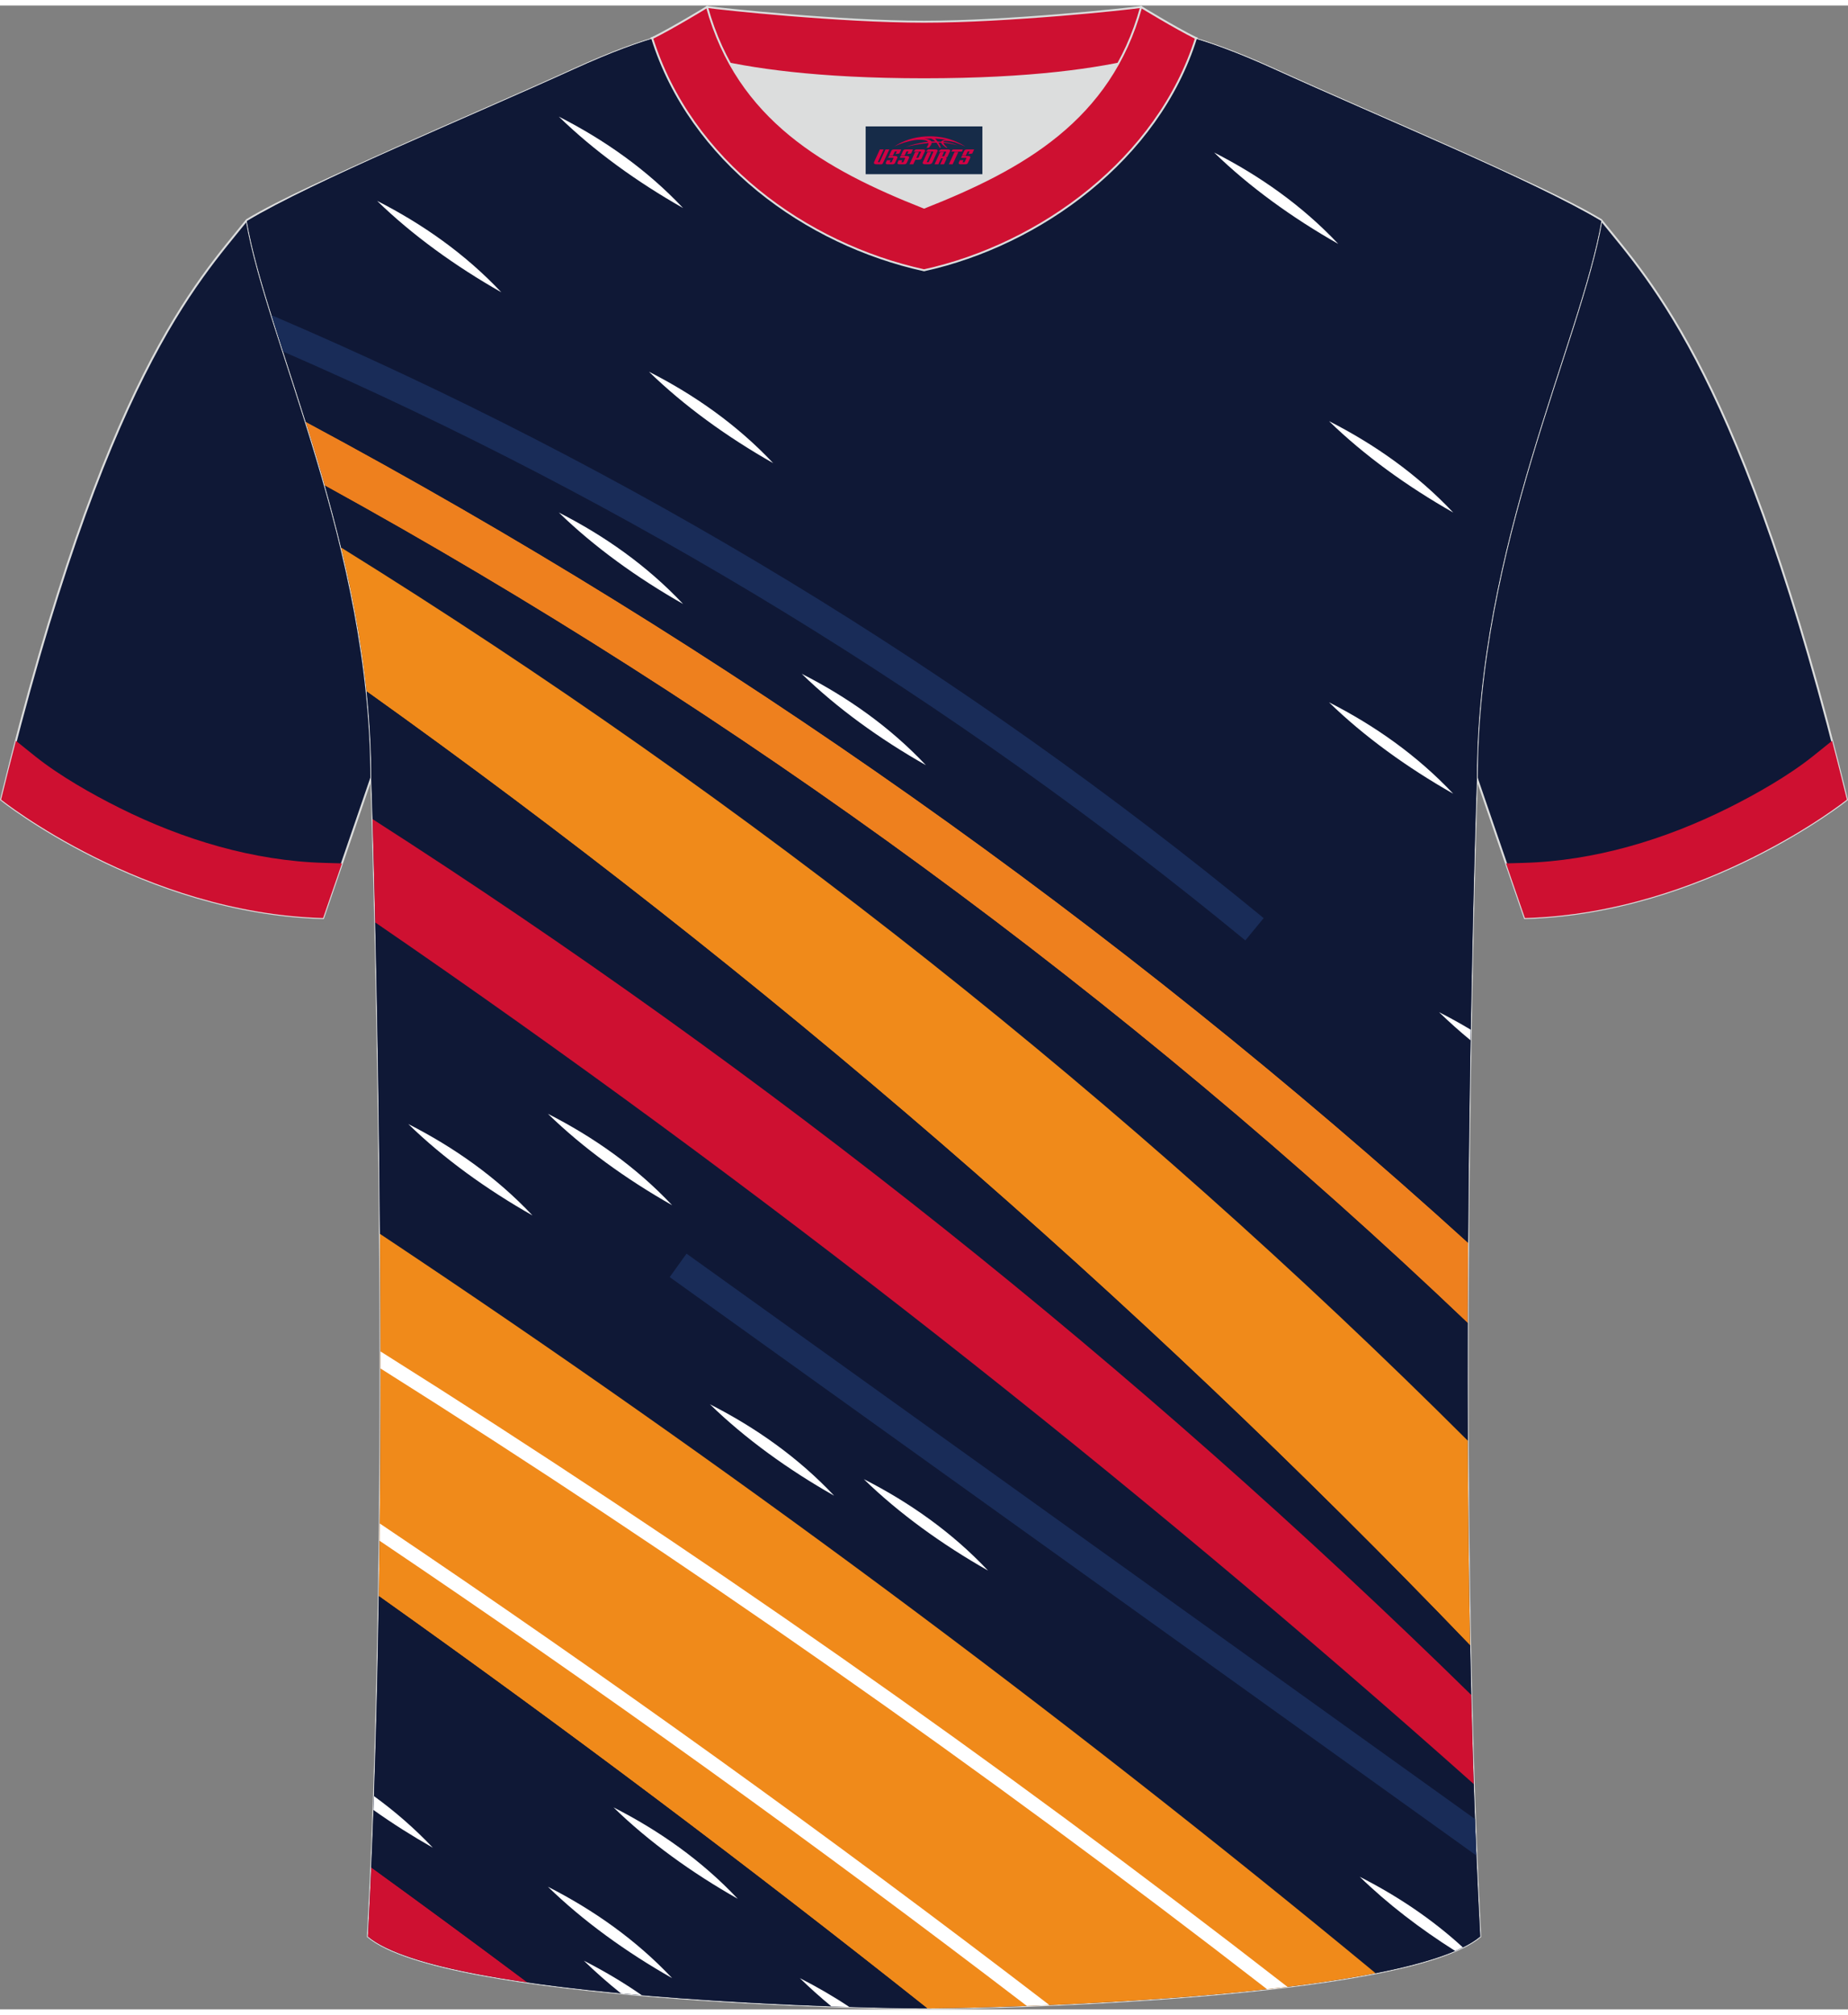 <?xml version="1.0" encoding="utf-8"?>
<!-- Generator: Adobe Illustrator 24.0.1, SVG Export Plug-In . SVG Version: 6.00 Build 0)  -->
<svg xmlns="http://www.w3.org/2000/svg" xmlns:xlink="http://www.w3.org/1999/xlink" version="1.1" id="_x37C_" x="0px" y="0px" width="378px" height="412px" viewBox="0 0 379.95 411.86" enable-background="new 0 0 379.95 411.86" xml:space="preserve">
<rect x="0" y="0" width="379.95" height="411.86" fill="#808080" stroke="none"/>
<path fill-rule="evenodd" clip-rule="evenodd" fill="#0F1836" stroke="#DCDDDD" stroke-width="0.4" stroke-miterlimit="22.926" d="  M329.2,44.09c10.24,12.77,29.36,32.34,50.53,119.13c0,0-29.19,23.32-66.21,24.34c0,0-7.16-20.76-9.89-28.76  c-22.39-65.04,1.92-119.48-95.65-155.76c1.44-0.27,3.11-0.27,4.93-0.1l-0.09-0.01c13.99-0.87,17.88-1.24,23.93,0.66  c9.64,3.37,15.62,5.8,25.07,10.09C283.76,23.68,315.52,35.86,329.2,44.09z"/>
<path fill-rule="evenodd" clip-rule="evenodd" fill="#0F1836" stroke="#DCDDDD" stroke-width="0.4" stroke-miterlimit="22.926" d="  M50.75,44.09C40.51,56.87,21.39,76.43,0.22,163.22c0,0,29.19,23.32,66.21,24.34c0,0,7.16-20.76,9.89-28.76  C98.71,93.77,74.4,39.33,171.97,3.05c-1.44-0.27-3.11-0.27-4.93-0.1l0.09-0.01C153.14,2.07,149.25,1.7,143.2,3.6  c-9.64,3.37-15.62,5.8-25.07,10.09C96.19,23.68,64.43,35.86,50.75,44.09z"/>
<path fill-rule="evenodd" clip-rule="evenodd" fill="#0F1836" stroke="#DCDDDD" stroke-width="0.4" stroke-miterlimit="22.926" d="  M189.99,411.66c-9.72,0.03-98.74-1.66-114.34-14.78c5.38-101.09,0.7-237.87,0.7-237.87c0-47.66-21.31-90.01-25.59-114.69  c13.68-8.23,45.44-21.26,67.37-31.26c30.14-13.67,34.27-7.74,71.45-7.74c37.17,0,42.13-5.92,72.27,7.74  c21.94,9.99,53.69,23.02,67.37,31.26c-4.28,24.69-25.59,67.03-25.59,114.69c0,0-4.68,136.79,0.7,237.87  C288.74,409.98,199.72,411.69,189.99,411.66z"/>
<g>
	<path fill-rule="evenodd" clip-rule="evenodd" fill="#0F1836" d="M189.99,411.66c-9.72,0.03-98.74-1.66-114.34-14.78   c5.38-101.09,0.7-237.87,0.7-237.87c0-47.66-21.31-90.01-25.59-114.69c13.68-8.23,45.44-21.26,67.37-31.26   c30.14-13.67,34.27-7.74,71.45-7.74c37.17,0,42.13-5.92,72.27,7.74c21.94,9.99,53.69,23.02,67.37,31.26   c-4.28,24.69-25.59,67.03-25.59,114.69c0,0-4.68,136.79,0.7,237.87C288.74,409.98,199.72,411.69,189.99,411.66z"/>
	<g>
		<path fill-rule="evenodd" clip-rule="evenodd" fill="#EE801E" d="M66.8,98.68c85.29,46.95,164.48,104.97,234.96,172.12    c0.02-5.61,0.04-11.12,0.08-16.51C229.46,188.6,149.01,131.78,62.86,85.56C64.19,89.79,65.52,94.17,66.8,98.68z"/>
		<path fill-rule="evenodd" clip-rule="evenodd" fill="#0F1836" d="M70.15,111.42c83.86,52.1,161.75,113.82,231.63,183.54    c-0.04-8.19-0.04-16.27-0.02-24.16C231.28,203.65,152.09,145.64,66.8,98.68C67.97,102.82,69.1,107.07,70.15,111.42z"/>
		<path fill-rule="evenodd" clip-rule="evenodd" fill="#F08A1A" d="M75.37,140.98c81.47,58.16,157.54,123.89,226.89,196.08    c-0.27-14.1-0.42-28.26-0.49-42.09C231.9,225.24,154.01,163.52,70.15,111.42C72.42,120.84,74.3,130.74,75.37,140.98z"/>
		<path fill-rule="evenodd" clip-rule="evenodd" fill="#0F1836" d="M62.86,85.56c86.15,46.22,166.6,103.03,238.98,168.73    c0.38-53.98,1.79-95.29,1.79-95.29c0-47.66,21.32-90,25.59-114.69c-13.68-8.23-45.44-21.27-67.37-31.26    c-30.14-13.66-35.11-7.74-72.27-7.74c-37.18,0-41.31-5.93-71.45,7.74c-21.94,10-53.69,23.02-67.37,31.26    C52.62,55.06,57.71,69.15,62.86,85.56z"/>
		<path fill-rule="evenodd" clip-rule="evenodd" fill="#192C58" d="M256.04,192.15l3.77-4.58C197.93,136.71,129.4,95.08,55.83,63.65    c0.75,2.41,1.56,4.91,2.39,7.48C129.48,102.1,195.92,142.73,256.04,192.15z"/>
		<path fill-rule="evenodd" clip-rule="evenodd" fill="#0F1836" d="M78.12,252.47c70.8,47.07,139.15,97.81,204.7,151.95    c9.95-1.96,17.8-4.43,21.51-7.54c-0.54-10.14-0.98-20.65-1.33-31.34c-70.95-63.18-147.46-123.34-225.86-177.09    C77.52,204.96,77.93,227.28,78.12,252.47z"/>
		<path fill-rule="evenodd" clip-rule="evenodd" fill="#192C58" d="M303.25,372.73l-162.1-116.2l-3.46,4.82l165.85,118.89    C303.44,377.75,303.34,375.25,303.25,372.73z"/>
		<path fill-rule="evenodd" clip-rule="evenodd" fill="#0F1836" d="M76.6,167.21c81.18,52.08,157.01,112.5,225.89,180    c-0.08-3.38-0.15-6.77-0.22-10.16c-69.35-72.18-145.42-137.92-226.89-196.08c0.62,5.91,0.97,11.92,0.97,18.03    C76.34,159.01,76.44,161.93,76.6,167.21z"/>
		<path fill-rule="evenodd" clip-rule="evenodd" fill="#CE1031" d="M77.14,188.45c78.4,53.76,154.91,113.91,225.86,177.09    c-0.2-6.06-0.37-12.18-0.52-18.32c-68.88-67.51-144.7-127.93-225.89-180C76.74,172.28,76.94,179.5,77.14,188.45z"/>
		<path fill-rule="evenodd" clip-rule="evenodd" fill="#CE1031" d="M108.45,406.32c-10.65-7.96-21.36-15.84-32.12-23.64    c-0.21,4.8-0.43,9.54-0.68,14.2C80.67,401.1,93.3,404.14,108.45,406.32z"/>
		<path fill-rule="evenodd" clip-rule="evenodd" fill="#FFFFFF" d="M279.56,384.6c7.63,3.88,14.81,8.65,21.2,14.51    c-0.5,0.25-1.03,0.49-1.59,0.73C291.97,395.29,285.26,390.15,279.56,384.6z"/>
		<path fill-rule="evenodd" clip-rule="evenodd" fill="#FFFFFF" d="M177.6,302.88c9.41,4.79,18.13,10.92,25.54,18.79    C193.69,316.31,184.84,309.93,177.6,302.88z"/>
		<path fill-rule="evenodd" clip-rule="evenodd" fill="#FFFFFF" d="M112.65,227.79c9.41,4.79,18.13,10.92,25.54,18.79    C128.75,241.23,119.89,234.84,112.65,227.79z"/>
		<path fill-rule="evenodd" clip-rule="evenodd" fill="#FFFFFF" d="M145.96,287.49c9.41,4.79,18.13,10.92,25.54,18.79    C162.06,300.93,153.2,294.54,145.96,287.49z"/>
		<path fill-rule="evenodd" clip-rule="evenodd" fill="#FFFFFF" d="M83.94,229.89c9.41,4.79,18.13,10.92,25.54,18.79    C100.04,243.33,91.19,236.95,83.94,229.89z"/>
		<path fill-rule="evenodd" clip-rule="evenodd" fill="#FFFFFF" d="M164.83,137.35c9.41,4.79,18.13,10.92,25.54,18.79    C180.92,150.79,172.07,144.4,164.83,137.35z"/>
		<path fill-rule="evenodd" clip-rule="evenodd" fill="#FFFFFF" d="M114.9,104.21c9.41,4.79,18.13,10.92,25.54,18.79    C131,117.64,122.14,111.26,114.9,104.21z"/>
		<path fill-rule="evenodd" clip-rule="evenodd" fill="#FFFFFF" d="M249.62,30.21C259.02,35,267.74,41.13,275.15,49    C265.71,43.65,256.86,37.26,249.62,30.21z"/>
		<path fill-rule="evenodd" clip-rule="evenodd" fill="#FFFFFF" d="M273.24,85.42c9.41,4.79,18.13,10.92,25.54,18.79    C289.34,98.85,280.48,92.47,273.24,85.42z"/>
		<path fill-rule="evenodd" clip-rule="evenodd" fill="#FFFFFF" d="M273.24,143.21c9.41,4.79,18.13,10.92,25.54,18.79    C289.34,156.64,280.48,150.26,273.24,143.21z"/>
		<path fill-rule="evenodd" clip-rule="evenodd" fill="#FFFFFF" d="M133.43,75.27c9.41,4.79,18.13,10.92,25.54,18.79    C149.53,88.71,140.67,82.32,133.43,75.27z"/>
		<path fill-rule="evenodd" clip-rule="evenodd" fill="#FFFFFF" d="M295.87,206.9c2.21,1.13,4.39,2.33,6.51,3.6l-0.04,2.18    C300.07,210.81,297.91,208.88,295.87,206.9z"/>
		<path fill-rule="evenodd" clip-rule="evenodd" fill="#FFFFFF" d="M114.9,22.84c9.41,4.79,18.13,10.92,25.54,18.79    C131,36.28,122.14,29.89,114.9,22.84z"/>
		<path fill-rule="evenodd" clip-rule="evenodd" fill="#FFFFFF" d="M77.53,40.15c9.41,4.79,18.13,10.92,25.54,18.79    C93.63,53.58,84.77,47.2,77.53,40.15z"/>
		<path fill-rule="evenodd" clip-rule="evenodd" fill="#F08A1A" d="M77.89,326.92c38.33,27.24,75.94,55.5,112.76,84.74    c9.47-0.03,61.07-1.12,92.17-7.24c-65.55-54.14-133.9-104.88-204.7-151.95C78.3,275.63,78.28,301.21,77.89,326.92z"/>
		<path fill-rule="evenodd" clip-rule="evenodd" fill="#FFFFFF" d="M264.69,407.22c-59.91-46.56-122.28-90.24-186.46-130.59l0,3.5    c62.69,39.49,123.64,82.15,182.26,127.57C261.9,407.55,263.3,407.39,264.69,407.22z"/>
		<path fill-rule="evenodd" clip-rule="evenodd" fill="#FFFFFF" d="M215.76,410.97c-44.85-34.41-90.85-67.48-137.68-98.98    l-0.04,3.55c45.24,30.48,89.7,62.42,133.09,95.62C212.62,411.1,214.17,411.03,215.76,410.97z"/>
		<path fill-rule="evenodd" clip-rule="evenodd" fill="#0F1836" d="M76.32,382.68c10.77,7.8,21.48,15.68,32.12,23.64    c31.9,4.59,74.95,5.36,81.54,5.34l0.67,0c-36.82-29.24-74.43-57.5-112.77-84.74C77.6,345.74,77.1,364.63,76.32,382.68z"/>
		<path fill-rule="evenodd" clip-rule="evenodd" fill="#FFFFFF" d="M76.89,368.03c4.31,3.13,8.37,6.65,12.1,10.6    c-4.21-2.39-8.31-4.98-12.2-7.75L76.89,368.03z"/>
		<path fill-rule="evenodd" clip-rule="evenodd" fill="#FFFFFF" d="M112.65,386.65c9.41,4.79,18.13,10.92,25.54,18.79    C128.75,400.09,119.89,393.7,112.65,386.65z"/>
		<path fill-rule="evenodd" clip-rule="evenodd" fill="#FFFFFF" d="M120.04,401.85c4.12,2.1,8.11,4.45,11.91,7.1    c-1.44-0.12-2.87-0.25-4.3-0.39C124.96,406.4,122.41,404.16,120.04,401.85z"/>
		<path fill-rule="evenodd" clip-rule="evenodd" fill="#FFFFFF" d="M126.14,370.34c9.41,4.79,18.13,10.92,25.54,18.79    C142.23,383.78,133.38,377.4,126.14,370.34z"/>
		<path fill-rule="evenodd" clip-rule="evenodd" fill="#FFFFFF" d="M164.45,405.44c3.5,1.78,6.9,3.74,10.17,5.92    c-1.18-0.04-2.41-0.08-3.69-0.12C168.65,409.36,166.49,407.43,164.45,405.44z"/>
	</g>
</g>
<path fill-rule="evenodd" clip-rule="evenodd" fill="#CE1031" d="M372.64,154.37c-4.94,3.94-11.68,7.77-17.29,10.56  c-13.04,6.51-27.52,10.89-42.15,11.29l-3.56,0.1c2.11,6.14,3.88,11.24,3.88,11.24c37.02-1.02,66.21-24.34,66.21-24.34  c-1.02-4.19-2.04-8.21-3.05-12.09L372.64,154.37z"/>
<path fill-rule="evenodd" clip-rule="evenodd" fill="#CE1031" d="M7.31,154.37c4.94,3.94,11.68,7.77,17.29,10.56  c13.04,6.51,27.52,10.89,42.15,11.29l3.56,0.1c-2.11,6.14-3.88,11.24-3.88,11.24c-37.02-1.02-66.21-24.34-66.21-24.34  c1.02-4.19,2.04-8.21,3.05-12.09L7.31,154.37z"/>
<g>
	<path fill-rule="evenodd" clip-rule="evenodd" fill="#DCDDDD" d="M150.09,11.96c8.45,15.14,23.37,23.05,39.89,29.56   c16.54-6.51,31.45-14.41,39.89-29.57c-8.65,1.72-21.43,3.19-39.89,3.19C171.53,15.16,158.74,13.67,150.09,11.96z"/>
	
		<path fill-rule="evenodd" clip-rule="evenodd" fill="#CE1031" stroke="#DCDDDD" stroke-width="0.399" stroke-miterlimit="22.926" d="   M189.99,3.33c-17.27,0-41.74-2.61-44.63-3.03c0,0-5.53,4.62-11.28,6.4c0,0,11.77,8.46,55.91,8.46S245.9,6.7,245.9,6.7   c-5.76-1.78-11.28-6.4-11.28-6.4C231.71,0.72,207.24,3.33,189.99,3.33z"/>
	
		<path fill-rule="evenodd" clip-rule="evenodd" fill="#CE1031" stroke="#DCDDDD" stroke-width="0.399" stroke-miterlimit="22.926" d="   M189.99,54.42c23.94-5.26,48.11-22.88,55.91-47.71c-4.42-2.2-11.28-6.4-11.28-6.4c-6.39,23.12-24.29,33.21-44.63,41.23   c-20.31-8.01-38.23-18.13-44.63-41.23c0,0-6.85,4.19-11.28,6.4C141.99,31.91,165.65,49.08,189.99,54.42z"/>
	
</g>
<g id="tag_logo">
	<rect y="24.85" fill="#162B48" width="24" height="9.818" x="177.98"/>
	<g>
		<path fill="#D30044" d="M193.94,28.04l0.005-0.011c0.131-0.311,1.085-0.262,2.351,0.071c0.715,0.24,1.44,0.54,2.193,0.9    c-0.218-0.147-0.447-0.289-0.682-0.42l0.011,0.005l-0.011-0.005c-1.478-0.845-3.218-1.418-5.1-1.62    c-1.282-0.115-1.658-0.082-2.411-0.055c-2.449,0.142-4.68,0.905-6.458,2.095c1.26-0.638,2.722-1.075,4.195-1.336    c1.467-0.18,2.476-0.033,2.771,0.344c-1.691,0.175-3.469,0.633-4.555,1.075c1.156-0.338,2.967-0.665,4.647-0.813    c0.016,0.251-0.115,0.567-0.415,0.96h0.475c0.376-0.382,0.584-0.725,0.595-1.004c0.333-0.022,0.66-0.033,0.971-0.033    C192.77,28.48,192.98,28.83,193.18,29.22h0.262c-0.125-0.344-0.295-0.687-0.518-1.036c0.207,0,0.393,0.005,0.567,0.011    c0.104,0.267,0.496,0.66,1.058,1.025h0.245c-0.442-0.365-0.753-0.753-0.835-1.004c1.047,0.065,1.696,0.224,2.885,0.513    C195.76,28.3,195.02,28.13,193.94,28.04z M191.5,27.95c-0.164-0.295-0.655-0.485-1.402-0.551    c0.464-0.033,0.922-0.055,1.364-0.055c0.311,0.147,0.589,0.344,0.84,0.589C192.04,27.93,191.77,27.94,191.5,27.95z M193.48,28c-0.224-0.016-0.458-0.027-0.715-0.044c-0.147-0.202-0.311-0.398-0.502-0.6c0.082,0,0.164,0.005,0.24,0.011    c0.72,0.033,1.429,0.125,2.138,0.273C193.97,27.6,193.59,27.76,193.48,28z"/>
		<path fill="#D30044" d="M180.9,29.58L179.73,32.13C179.55,32.5,179.82,32.64,180.3,32.64l0.873,0.005    c0.115,0,0.251-0.049,0.327-0.175l1.342-2.891H182.06L180.84,32.21H180.67c-0.147,0-0.185-0.033-0.147-0.125l1.156-2.504H180.9L180.9,29.58z M182.76,30.93h1.271c0.36,0,0.584,0.125,0.442,0.425L184,32.39C183.9,32.61,183.63,32.64,183.4,32.64H182.48c-0.267,0-0.442-0.136-0.349-0.333l0.235-0.513h0.742L182.93,32.17C182.91,32.22,182.95,32.23,183.01,32.23h0.18    c0.082,0,0.125-0.016,0.147-0.071l0.376-0.813c0.011-0.022,0.011-0.044-0.055-0.044H182.59L182.76,30.93L182.76,30.93z M183.58,30.86h-0.78l0.475-1.025c0.098-0.218,0.338-0.256,0.578-0.256H185.3L184.91,30.42L184.13,30.54l0.262-0.562H184.1c-0.082,0-0.12,0.016-0.147,0.071L183.58,30.86L183.58,30.86z M185.17,30.93L185,31.3h1.069c0.06,0,0.06,0.016,0.049,0.044    L185.74,32.16C185.72,32.21,185.68,32.23,185.6,32.23H185.42c-0.055,0-0.104-0.011-0.082-0.06l0.175-0.376H184.77L184.54,32.31C184.44,32.5,184.62,32.64,184.89,32.64h0.916c0.24,0,0.502-0.033,0.605-0.251l0.475-1.031c0.142-0.3-0.082-0.425-0.442-0.425H185.17L185.17,30.93z M185.98,30.86l0.371-0.818c0.022-0.055,0.06-0.071,0.147-0.071h0.295L186.53,30.53l0.791-0.115l0.387-0.845H186.26c-0.24,0-0.48,0.038-0.578,0.256L185.21,30.86L185.98,30.86L185.98,30.86z M188.38,31.32h0.278c0.087,0,0.153-0.022,0.202-0.115    l0.496-1.075c0.033-0.076-0.011-0.12-0.125-0.12H187.83l0.431-0.431h1.522c0.355,0,0.485,0.153,0.393,0.355l-0.676,1.445    c-0.06,0.125-0.175,0.333-0.644,0.327l-0.649-0.005L187.77,32.64H186.99l1.178-2.558h0.785L188.38,31.32L188.38,31.32z     M190.97,32.13c-0.022,0.049-0.06,0.076-0.142,0.076h-0.191c-0.082,0-0.109-0.027-0.082-0.076l0.944-2.051h-0.785l-0.987,2.138    c-0.125,0.273,0.115,0.415,0.453,0.415h0.72c0.327,0,0.649-0.071,0.769-0.322l1.085-2.384c0.093-0.202-0.06-0.355-0.415-0.355    h-1.533l-0.431,0.431h1.38c0.115,0,0.164,0.033,0.131,0.104L190.97,32.13L190.97,32.13z M193.69,31h0.278    c0.087,0,0.158-0.022,0.202-0.115l0.344-0.753c0.033-0.076-0.011-0.12-0.125-0.12h-1.402l0.425-0.431h1.527    c0.355,0,0.485,0.153,0.393,0.355l-0.529,1.124c-0.044,0.093-0.147,0.18-0.393,0.18c0.224,0.011,0.256,0.158,0.175,0.327    l-0.496,1.075h-0.785l0.54-1.167c0.022-0.055-0.005-0.087-0.104-0.087h-0.235L192.92,32.64h-0.785l1.178-2.558h0.785L193.69,31L193.69,31z M196.26,30.09L195.08,32.64h0.785l1.184-2.558H196.26L196.26,30.09z M197.77,30.02l0.202-0.431h-2.1l-0.295,0.431    H197.77L197.77,30.02z M197.75,30.93h1.271c0.36,0,0.584,0.125,0.442,0.425l-0.475,1.031c-0.104,0.218-0.371,0.251-0.605,0.251    h-0.916c-0.267,0-0.442-0.136-0.349-0.333l0.235-0.513h0.742L197.92,32.17c-0.022,0.049,0.022,0.06,0.082,0.06h0.18    c0.082,0,0.125-0.016,0.147-0.071l0.376-0.813c0.011-0.022,0.011-0.044-0.049-0.044h-1.069L197.75,30.93L197.75,30.93z     M198.56,30.86H197.78l0.475-1.025c0.098-0.218,0.338-0.256,0.578-0.256h1.451l-0.387,0.845l-0.791,0.115l0.262-0.562h-0.295    c-0.082,0-0.12,0.016-0.147,0.071L198.56,30.86z"/>
	</g>
</g>
</svg>